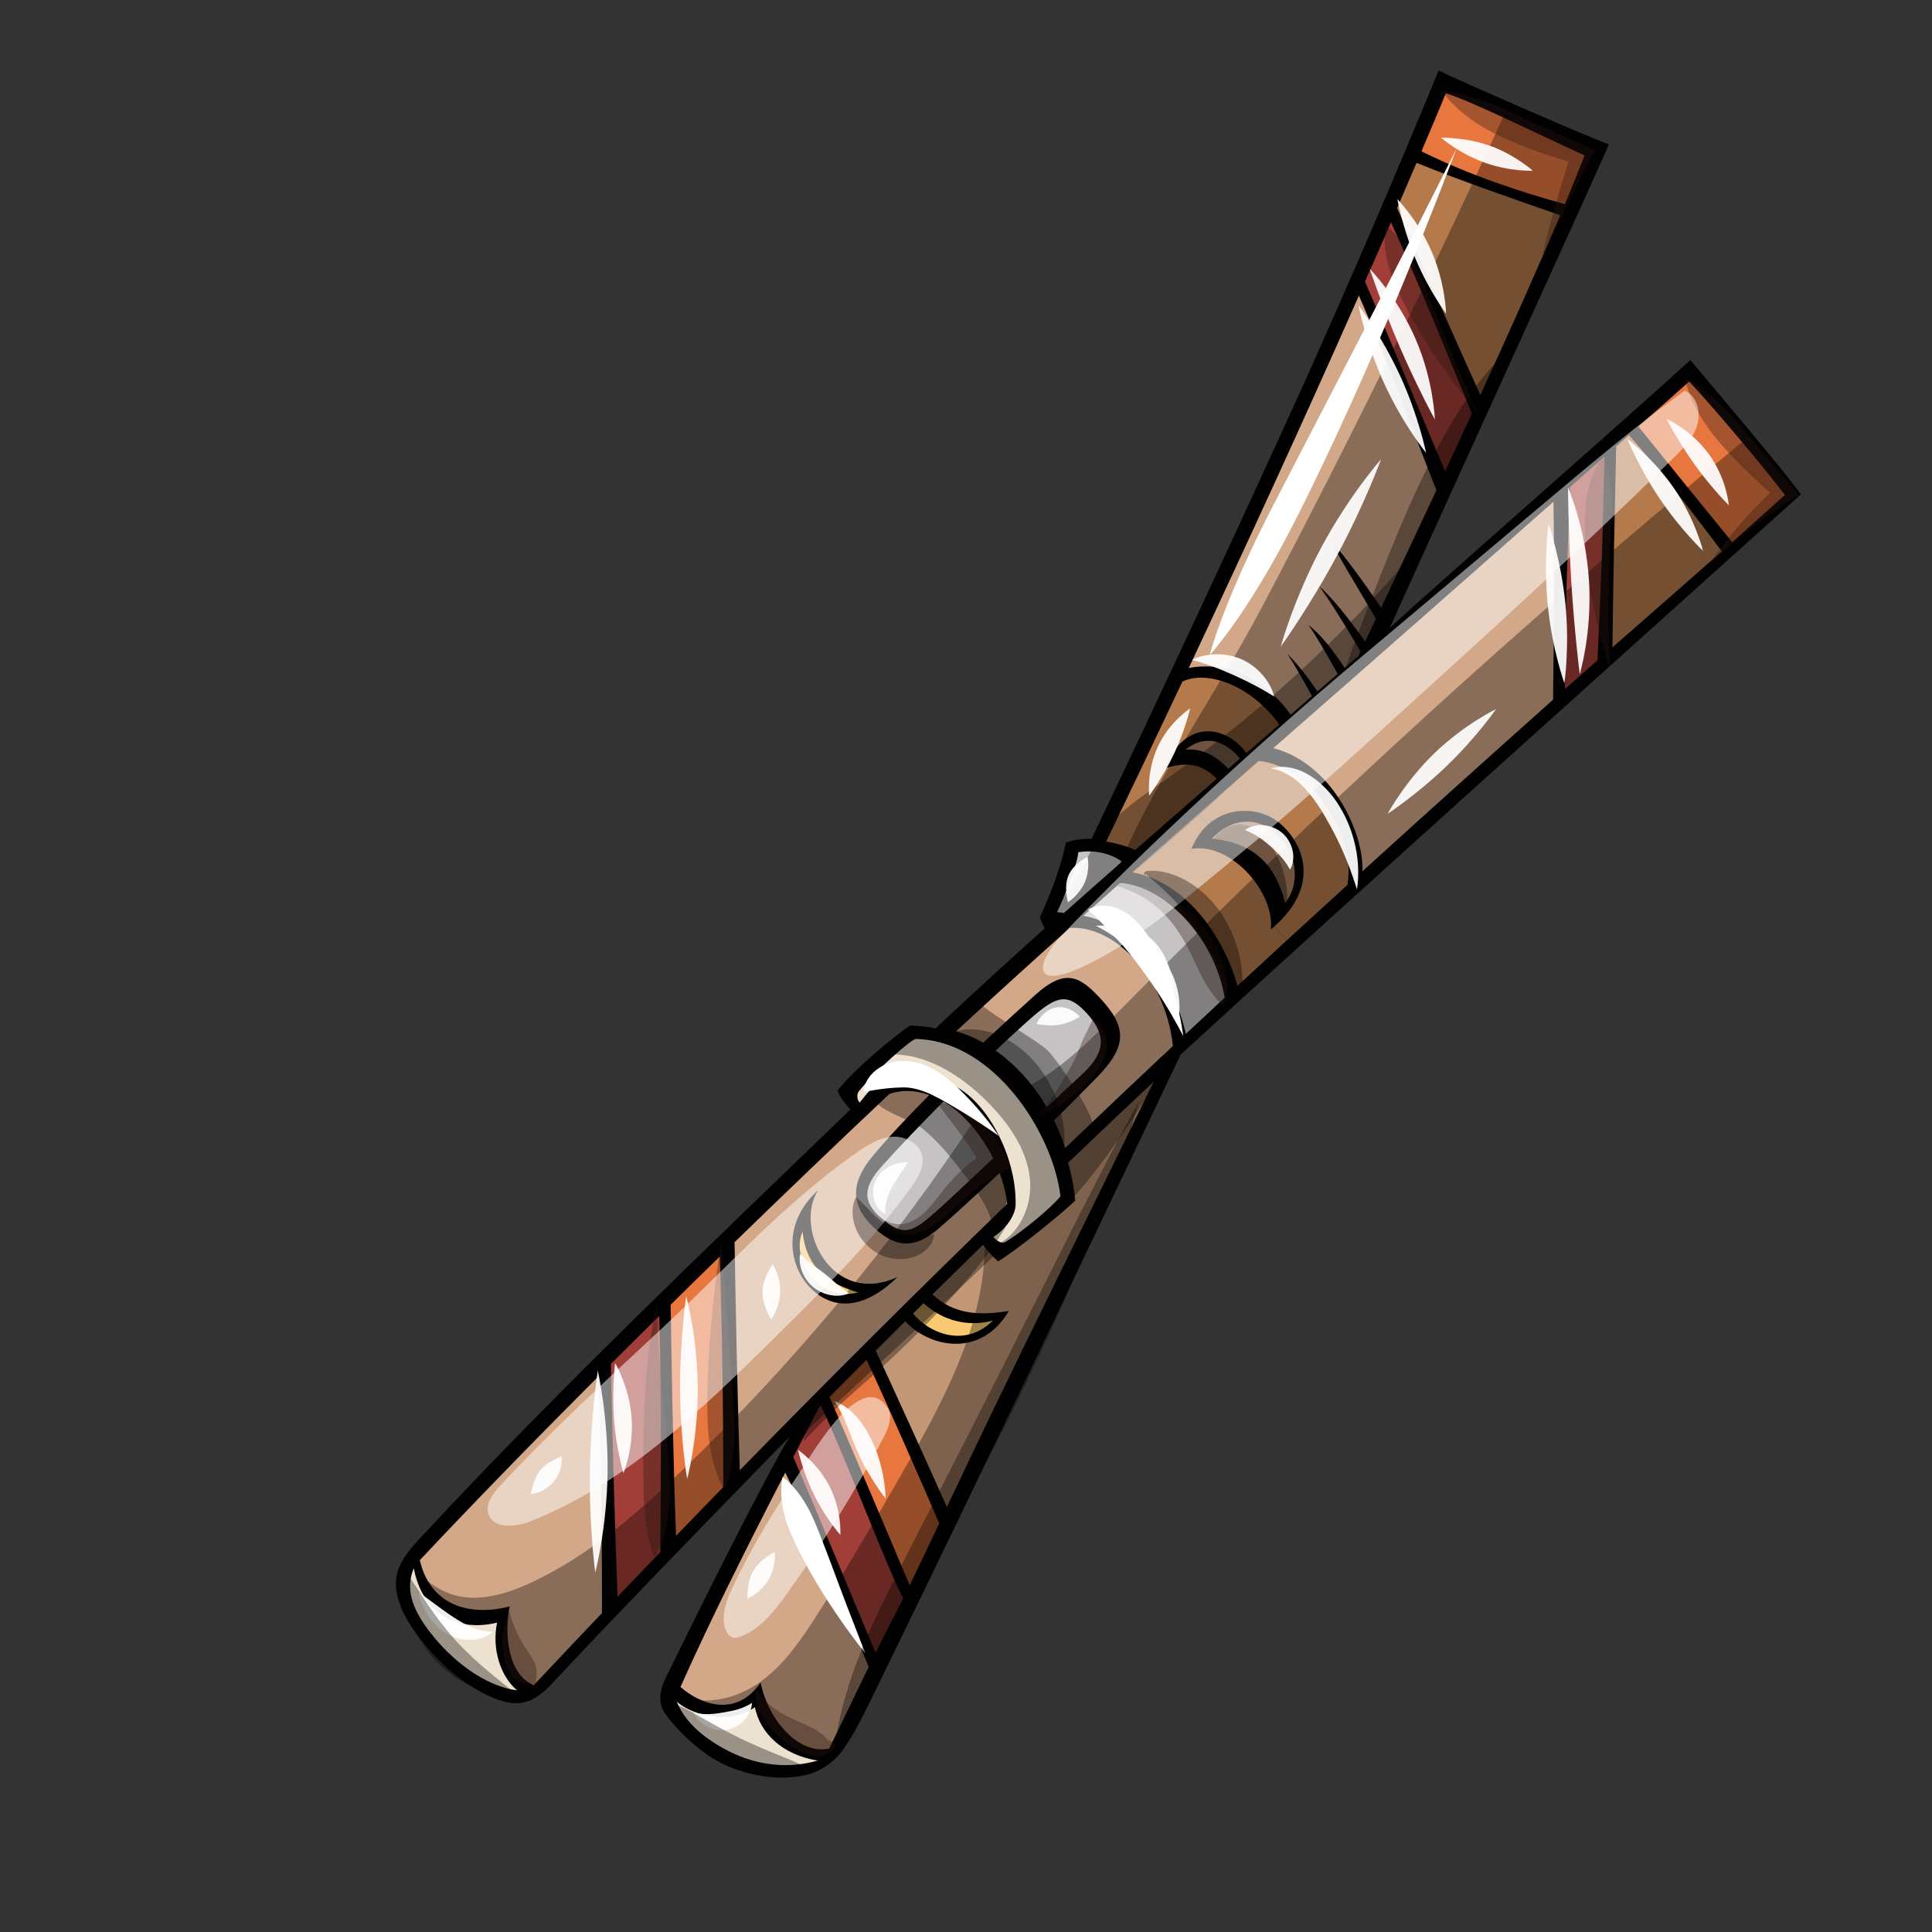<svg xmlns="http://www.w3.org/2000/svg" viewBox="0 0 566.93 566.93"><rect x="0" y="0" width="566.93" height="566.93" fill="#333333" stroke="none"/><defs><style>      .cls-1 {        fill: #c6c3c4;      }      .cls-1, .cls-2, .cls-3, .cls-4, .cls-5, .cls-6, .cls-7, .cls-8, .cls-9, .cls-10, .cls-11, .cls-12, .cls-13, .cls-14, .cls-15 {        stroke-width: 0px;      }      .cls-1, .cls-3, .cls-4, .cls-6, .cls-7, .cls-8, .cls-9, .cls-11, .cls-12, .cls-13 {        fill-rule: evenodd;      }      .cls-2, .cls-10, .cls-12 {        fill: #010101;      }      .cls-3 {        fill: #e7763f;      }      .cls-16 {        opacity: .93;      }      .cls-16, .cls-5 {        mix-blend-mode: overlay;      }      .cls-4 {        fill: #ede1cf;      }      .cls-5 {        opacity: .5;      }      .cls-5, .cls-15 {        fill: #fff;      }      .cls-6 {        fill: #d2a888;      }      .cls-7 {        fill: #c19776;      }      .cls-8 {        fill: #a23e38;      }      .cls-9 {        fill: #a77f62;      }      .cls-10, .cls-17 {        mix-blend-mode: multiply;        opacity: .35;      }      .cls-18 {        mix-blend-mode: soft-light;      }      .cls-11 {        fill: #f8c971;      }      .cls-13 {        fill: #b47a4c;      }      .cls-19 {        isolation: isolate;      }      .cls-14 {        fill: #29140d;      }    </style></defs><g class="cls-19"><g id="Layer_1" data-name="Layer 1"><g><g><path class="cls-12" d="M236.5,520.84c-7.43,1.78-16.38.42-23.79-2.95-6.51-2.95-13.72-9.65-17.6-15.15-2.3-3.27-1.31-7.26.3-10.52,7.87-16,27.46-55.82,36.28-70.62-6.12,6.21-51.87,53.19-68.06,70.69-5.04,5.45-9.2,9.7-18.04,6.28-5.33-2.06-11.4-5.94-16.72-11.29-5.35-5.38-10.29-12.29-11.67-17.01-3.27-9.27,1.75-14.27,7.64-20.6,39.89-42.84,82.55-83.42,124.67-124.07-1.48-1.71-3.39-4.06-3.7-5.63,5.03-6.45,16.8-16.04,21.21-19.03,2.56.05,5.08.32,7.52.82,10.3-9.69,21.05-19.5,32.05-29.37-.53-.93-1.03-1.99-1.46-3.2,1.66-3.75,5.61-12.2,7.66-21.97,2.27-.81,4.86-1.14,7.52-1.08,21.32-44.64,42.28-89.45,62.72-134.5,13.21-29.47,26.25-59.57,39.11-90.93,8.19,3.86,40.54,18.08,49.96,21.66-2.28,5.78-61.1,134.48-64.24,141.84,14.24-13.14,70.54-62.37,88.15-78.56,8,9.52,27.75,32.75,32.43,39.43-47.23,42.44-134.24,120.52-181.99,164.38-24.26,50.9-54.47,114.75-88.94,185.35-3.32,6.74-6.14,12.9-10.03,18.49-2.85,4.09-7.13,6.63-10.97,7.55h0Z"></path><path class="cls-3" d="M495.68,111.97c7.3,7.75,21.95,25.17,28.08,33.28-4.7,4.22-10.8,9.73-15.45,13.85-8.53-10.43-18.65-22.97-27.53-33.92,4.95-4.41,9.9-8.78,14.89-13.21h0Z"></path><path class="cls-3" d="M464.99,45.61c-1.69,4.32-3.62,9.09-5.79,14.31-13.79-3.87-27.64-8.4-42.09-15.51,2.49-5.81,4.88-11.5,7.16-17.03,7.17,2.12,28.16,12.53,40.72,18.23h0Z"></path><path class="cls-13" d="M415.69,47.79c13.51,5.49,28.9,10.73,42.14,15.37-6.22,14.74-14.18,32.61-23.43,52.76-6.5-14.27-16.37-36.79-24.43-54.85,1.94-4.49,3.85-8.93,5.71-13.28h0Z"></path><path class="cls-13" d="M477.99,127.68c9.43,10.67,18.45,22.43,27.28,34.11-10.81,9.54-21.54,18.88-32.11,28.17.17-16.59.67-40.4,1.09-58.97l3.75-3.31h0Z"></path><path class="cls-8" d="M460.69,142.94c3.38-2.98,6.75-5.96,10.09-8.92-.35,22.77-1.12,40.93-2.01,59.75-3.19,2.8-6.36,5.62-9.53,8.41-.11-16.03.72-39.8,1.45-59.25h0Z"></path><path class="cls-8" d="M408.18,65.23c9.47,20.95,16.24,38.09,23.74,56.12-2.53,5.5-5.15,11.14-7.85,16.94-6.25-14.53-15.61-37.49-23.52-55.64,2.61-5.91,5.15-11.7,7.62-17.41h0Z"></path><path class="cls-6" d="M399.79,255.67c.49-11.26-8.86-31.67-26.15-36.13,27.46-24.03,54.86-48.15,82.21-72.3.33,21.78.12,39.47-.12,58.08-18.72,16.71-37.38,33.47-55.94,50.35h0Z"></path><path class="cls-6" d="M405.27,178.35c-5.73-8.5-11.29-15.91-14.63-19.57,1.97,4.27,7.22,12.71,13.11,22.8l-3.17,6.67c-4.84-6.86-9.51-12.67-13.45-16.23,3.08,4.24,7.27,10.89,12.09,19.1l-.66,1.39-3.99,3.47c-3.25-5.01-6.87-9.66-10.63-12.59,2.37,3.37,5.25,8.33,8.59,14.35l-5.92,5.14c-3.13-4.53-6.13-8.33-8.83-10.99,1.91,2.89,4.46,7.35,7.23,12.39l-6.27,5.43c-5.84-8.41-17.12-16.18-29.91-13.69,17.03-36.24,33.75-72.64,49.93-109.26,9.35,21.2,15.43,38.83,22.75,57.07-5.39,11.52-10.8,23.02-16.24,34.52h0Z"></path><path class="cls-13" d="M375.4,212.63l-9.66,8.35c-5.97-8.2-18.01-10.26-23.98,4.45,3.68-.89,9.48-2.93,15.28,3.11-8,6.95-15.99,13.91-23.92,20.89-2.53-1.12-5.48-2-8.52-2.47,7.49-15.54,14.96-31.25,22.37-46.97,7.82-3.64,20.8,1.78,28.43,12.64h0Z"></path><path class="cls-13" d="M369.36,223.29c12.84,1.01,28.89,18.81,26.03,36.38-5.9,5.37-11.82,10.79-17.75,16.23l-3.7-4.04c13.69-12.09,8.68-24.64,1.14-30.66-4.92-3.94-14.16-5.05-20.66.83l-2.79-3.17c5.91-5.2,11.83-10.39,17.73-15.56h0Z"></path><path class="cls-9" d="M363.89,222.59l-3.47,3.01c-3.44-3.63-7.4-6.05-12.5-5.63,6-4.85,11.93-2.28,15.96,2.62h0Z"></path><path class="cls-9" d="M355.62,246.07c14.1-14.53,31.19,6.27,21.5,18.92-3.02-11.97-9.71-17.65-21.5-18.92h0Z"></path><path class="cls-13" d="M373.94,271.85l3.7,4.04c-4.82,4.44-9.66,8.89-14.51,13.4-3.63-13.26-14.38-30.37-30.89-33.33,6.45-5.72,12.93-11.43,19.39-17.11l2.79,3.17c-1.9,1.72-3.56,4.05-4.83,7.07,11.6-1.98,24.48,12.68,23.33,23.64.35-.29.7-.58,1.02-.88h0Z"></path><path class="cls-1" d="M328.62,259.17c12.02.38,27.62,14.9,30.74,33.61-3.79,3.51-7.6,7.05-11.4,10.62-2.88-13.28-13.05-31.5-30.06-34.68,3.57-3.18,7.15-6.36,10.72-9.55h0Z"></path><path class="cls-1" d="M316.42,250.08c4.42-.73,9.26.16,12.81,2.76-5.72,5.03-11.39,10.05-17.03,15.07-.68-.12-1.35-.21-2.01-.25,1.8-3.69,5.97-13.88,6.23-17.57h0Z"></path><path class="cls-6" d="M313.92,272.29c13.45-.85,28.13,14.85,30.27,34.63-10.41,9.77-20.94,19.73-31.62,29.95-.9-2.85-1.99-5.56-3.26-8.11,4.39-4.33,8.73-8.67,12.72-12.77,8.8-9.07,8.63-14.6.94-22.92-6.16-6.64-10.33-9.08-19.24-1.07-4.03,3.63-9.39,8.51-15.22,13.96-2.52-1.42-5.18-2.56-7.94-3.34,10.93-10.12,22.07-20.25,33.35-30.34h0Z"></path><path class="cls-1" d="M318.79,297.2c6.78,7.31,4.84,12.51-1.78,18.55-3.05,2.79-6.4,5.91-9.81,9.14-3.87-6.52-9.02-12.37-15.03-16.6,4.18-3.96,7.97-7.42,10.93-10,7.05-6.11,10.25-6.94,15.69-1.08h0Z"></path><path class="cls-7" d="M313.44,341.17c8.48-8.1,16.82-16.01,25.08-23.75-20.18,41.62-40.98,82.97-60.66,124.82-3.95-8.99-17.09-37.82-20.87-45.92,2.91-2.89,5.79-5.76,8.64-8.6,6.53,7.23,21.88,11.37,30.41-3.02-9.58,1.51-16.43.7-22.42-4.87,5.01-4.93,9.95-9.78,14.82-14.54,1.14,1.43,2.65,3.34,4.45,4.84,4.97-2.94,17.83-13.25,22.65-17.84-.37-3.8-1.08-7.52-2.11-11.13h0Z"></path><path class="cls-4" d="M268.74,304.88c23,.47,40.3,27.78,42.44,46.16-2.7,3.44-11.82,10.86-16.27,13.47-1.32.51-2.43-.55-3.43-1.5,4.42-2.93,6.5-6.89,6.55-9.5.26-14.69-8.91-31.01-18.55-35.12-5.09-2.18-13.61-4.11-20.8-1.02-3.38,1.77-5,4.59-6.44,6.18-.87-1.09-.8-2.32-.31-3.19,4.49-5.76,15.58-15.52,16.81-15.48h0Z"></path><path class="cls-1" d="M276.84,323.23c5.86,3.42,11.1,9.71,14.58,16.64-7.55,7.18-14.3,13.57-18.31,17-5.85,5.06-8.55,5.67-14.57.53-5.98-5.12-4.82-9.56.28-15.24,5.14-5.72,11.52-12.39,18.03-18.93h0Z"></path><path class="cls-6" d="M237.86,377.98c5.85,5.94,14.91,7.15,25.5-3.24-19.49,8.93-30.5-14.68-23.26-25.5-10.71,9.63-8.7,22.23-2.25,28.74h0ZM293.31,344.17c1.16,3.06,1.93,6.16,2.24,9.1-25.04,24.25-50.99,50.03-78.46,78.15-.62-18.97-1.22-47.56-1.54-66.9,14.97-14.56,30.23-29.17,45.39-43.48,3.65-1.34,7.69-1.14,11.74.28-6.08,6.11-11.87,12.26-16.46,17.75-6.29,7.53-7.13,14.17.08,21.03,6.92,6.58,12.53,6.08,19.19.35,4.21-3.64,10.63-9.47,17.83-16.28h0Z"></path><path class="cls-11" d="M291.35,387.5c-7.7,7.74-18.04,4.37-23.43-2.04l3.08-3.03c5.8,5.27,13.29,7.01,20.36,5.07h0Z"></path><path class="cls-11" d="M235.51,361.41c1.12,10.98,7.93,15.35,16.31,17.86-12.26,2.85-19.76-10.14-16.31-17.86h0Z"></path><path class="cls-3" d="M254.29,399.03c3.97,8.32,17.52,39.03,21.32,47.99-3.02,6.4-5.53,11.66-8.67,18.17-4.82-11.51-19.06-44.98-23.53-55.26,3.66-3.68,7.29-7.32,10.88-10.9h0Z"></path><path class="cls-8" d="M240.3,413.06l.59-.61c8.44,18.1,18.98,46.69,24.15,56.56-2.6,5.33-5.79,11.21-8.1,15.95-6.73-15.84-16.37-39.43-24.15-57.41,2.44-4.73,4.93-9.55,7.51-14.49h0Z"></path><path class="cls-3" d="M196.8,382.86c4.76-4.7,9.57-9.43,14.43-14.16.77,25.7,1.03,46.6,1.02,67.65-4.58,4.71-9.21,9.48-13.87,14.31-.83-21.36-1.25-47.07-1.58-67.8h0Z"></path><path class="cls-6" d="M230.43,432.11c8.88,17.99,16.83,38.56,24.48,57.04-4.21,8.69-7.99,16.5-11.58,23.93-8.7,1.99-17.75-7.94-20.15-19.34-7.24,10.55-17.92,6.25-23.5,1.28,8.79-19.66,18.95-39.99,30.75-62.9h0Z"></path><path class="cls-8" d="M179.28,400.21c4.66-4.64,9.4-9.35,14.18-14.08.67,25.2.49,47.92.32,69.31-4.14,4.3-8.33,8.67-12.55,13.07-.67-15.57-1.52-45.71-1.96-68.3h0Z"></path><path class="cls-4" d="M198.6,499.32c3.29,3.09,13.98,7.47,22.92,1.66,1.54,7.6,8.01,13.96,18.43,15.65-9.61,2.74-19.34,1.13-27.91-3.72-7.8-4.41-11.56-8.95-13.44-13.59h0Z"></path><path class="cls-6" d="M175.6,403.91c.73,25.74,1.09,47.48,1.04,69.43-6.56,6.9-13.22,13.95-19.99,21.13-7.64-2.98-8.73-15.1-7.09-23.07-12.23,3.1-23.36-.58-26.37-13.58,15.59-16.6,33.39-34.9,52.4-53.92h0Z"></path><path class="cls-4" d="M145.86,476.15c-1.57,7.59.93,15.71,5.87,19.86-9.9-1.27-19.65-9.33-25.62-17.15-5.44-7.1-7.12-12.81-4.69-18.68,2.51,13.25,12.6,18.85,24.45,15.97h0Z"></path></g><path class="cls-10" d="M222.48,493.97c7.19-4.93,12.26-12.31,16.99-19.64,8.77-13.59,16.93-27.57,24.99-41.59,12.2-21.22,24.55-43.8,24.57-68.28,2.52,1.95,6.15.51,8.96-.99,3.88-2.06,7.86-4.18,10.79-7.46,2.93-3.28,4.65-8,3.22-12.16-.42-1.23-1.11-2.43-1.02-3.73.11-1.57,1.32-2.8,2.45-3.88,9.22-8.81,18.44-17.62,27.66-26.44-18.68,54.73-46.41,105.85-74.01,156.67-8.9,16.39-14.84,32.09-23.75,48.48-8.72-1.29-18.89-8.69-19.16-17.5.21,6.76-21.71,1.93-24.26.29,7.51,2.81,16.12.63,22.56-3.78Z"></path><path class="cls-10" d="M441.74,32.9c8.76,2.75,17.24,6.38,25.26,10.84-17.36,40.85-34.72,81.7-52.07,122.56-4.19,9.86-8.49,19.9-15.57,27.94-4.92,5.58-10.99,9.99-16.92,14.48-19.69,14.92-38.12,31.32-55.56,48.8,10.96-27.29,29.68-53.26,43.45-79.39,16.09-30.52,31.63-61.33,46.61-92.41,8.45-17.52,16.71-35.12,24.8-52.81Z"></path><path class="cls-10" d="M270.4,330.96c5.45,4.33,9.72,9.94,13.89,15.52,3.54,4.75,7.2,9.98,7.14,15.91,5.22-3.87,4.45-11.83,2.64-18.08-1.79-6.16-4.11-12.26-7.97-17.38-3.86-5.12-9.43-9.19-15.77-10.15-3.34-.51-14.49.25-13.59,5.84.49,3.05,10.9,6.14,13.67,8.34Z"></path><path class="cls-10" d="M377.24,266.96c-.35,1.18-1.02,2.53-2.24,2.66,3.5-.38-9.21-16.94-11.19-18.08-4.27-2.45-12.11-1.66-6.65-6.62,12.45-11.32,22.99,12.18,20.08,22.04Z"></path><path class="cls-10" d="M511.91,129.15c-63.79,52.4-124.86,108.12-182.87,166.87-8.63,8.74-17.4,17.7-28.33,23.3-4.75-6.46-14.45-11.91-21.76-15.21-2.59-1.17-5.35-2.11-8.19-2.11-4.89,0-9.65,3.07-11.66,7.53,11.83-1.2,23.03,5.88,31.28,14.45,5.76,5.97,10.78,13.19,11.79,21.43,1.01,8.24-3.06,17.51-10.86,20.34,5.78.46,11.1-2.97,15.64-6.59,15.42-12.28,35.31-46.66,35.31-46.66,0,0,162.86-147.57,179.08-162.68,1.1-1.02,2.26-2.2,2.34-3.7.08-1.52-.98-2.83-1.97-3.98-3.55-4.09-6.26-8.89-9.81-12.98Z"></path><path class="cls-10" d="M136.62,468.7c6.78.7,13.52-1.61,19.69-4.51,16.72-7.88,30.89-20.25,44.21-33.07,32.56-31.31,61.61-66.28,86.41-104.04,2.87,6.27,8.19,13.91,9.64,20.56.6,2.74-5.9,16.48-6.48,15.85,1.07,1.16,2.14,2.31,3.21,3.47-19.62,18.76-39.48,37.27-59.56,55.54,1.67-3.89,3.77-7.6,6.25-11.04-30.37,25.25-56.96,56.77-84.71,84.93-6.55-5.34-9.52-14.69-7.25-22.83-1.69,6.07-22.26-3.49-22.49-9.58,3.24,2.53,6.93,4.31,11.06,4.73Z"></path><path class="cls-10" d="M320.39,333.77c-2.96,2.45-5.85,4.99-8.67,7.61-3.91-8.25-7.88-16.6-13.72-23.61-5.85-7.01-13.87-12.66-22.94-13.73,4.39-2.94,8.59-7.02,11.34-11.23-.68,2.13,18.16,12.38,21.26,15.65,2.29,2.43,16.7,22.03,12.73,25.31Z"></path><path class="cls-10" d="M317.65,254.32c1.89-3.56,3.78-7.13,6.25-10.31,4.68-6.02,11.17-10.32,17.42-14.7,27.26-19.1,52.04-41.72,73.54-67.13-5.72,9.15-7.35,20.51-13.67,29.25-2.33,3.22-5.23,5.98-8.11,8.72-9.38,8.93-18.76,17.85-28.14,26.78-5.8,5.52-11.61,11.04-17.66,16.29-10.98,9.52-25.27,23.11-39.1,27.98,1.47-5.48,6.73-11.73,9.46-16.88Z"></path><g class="cls-17"><path class="cls-14" d="M406.69,66.22s1.38.94,3.26,3.19c1.9,2.24,4.31,5.76,6.54,10.94,3.26,7.64,7.16,17.86,10.65,26.09,3.45,8.23,6.31,14.52,6.31,14.52,0,0-4.5-5.23-9.71-12.64-5.24-7.37-11.03-17.02-14.39-24.89-2.3-5.33-2.94-9.68-3.04-12.64-.08-2.97.37-4.57.37-4.57Z"></path></g><g class="cls-17"><path class="cls-14" d="M470.44,134.02s.79,1.51,1.44,4.42c.68,2.92,1.24,7.21,1.01,12.94-.38,8.44-1.01,19.56-.91,28.68.03,4.55.15,8.6.28,11.5.15,2.88.24,4.67.24,4.67,0,0-.57-1.67-1.44-4.46-.85-2.8-1.95-6.74-2.95-11.28-2.05-9.06-3.4-20.6-3-29.41.23-5.98,1.63-10.29,2.89-13.05,1.29-2.76,2.43-4.01,2.43-4.01Z"></path></g><g class="cls-17"><path class="cls-14" d="M320.57,299.33s.29.08.78.35c.48.28,1.15.76,1.78,1.61,1.29,1.62,2.37,5.01.98,8.86-1,2.84-2.96,5.5-5.11,7.66-2.17,2.17-4.41,3.99-6.61,5.62-2.2,1.61-4.33,2.79-5.91,3.44-1.58.66-2.57.88-2.57.88,0,0,.78-.66,1.87-1.87,1.1-1.21,2.44-3,3.8-5.13,1.33-2.12,2.89-4.65,4.24-6.96,1.35-2.31,2.36-4.5,2.98-6.27.85-2.39,1.77-4.07,2.51-5.58.33-.69.66-1.36.9-1.87.21-.47.37-.75.37-.75Z"></path></g><g class="cls-17"><path class="cls-14" d="M274.98,323.54s.47-.02,1.38.08c.91.11,2.26.35,3.97.98,3.36,1.24,8.48,4.14,12.58,10.6.78,1.23,1.5,2.58,2.22,4.1l1.55,3.27-3.05,1.7c-4.1,2.29-8.38,5.29-12.19,8.93-1.94,1.84-3.97,3.94-6.36,5.67-2.39,1.76-5.16,3.04-7.96,3.37-2.82.39-5.56-.45-7.39-1.73-1.86-1.28-3.06-2.76-3.97-4-.9-1.25-1.52-2.29-1.94-3.01-.41-.72-.64-1.11-.64-1.11,0,0,.31.33.87.94.57.6,1.4,1.48,2.5,2.47,1.1.98,2.51,2.08,4.22,2.79,1.71.72,3.68.88,5.64.22,1.97-.63,3.86-1.93,5.51-3.64,1.69-1.72,3.22-3.86,5.01-6.1,3.62-4.57,8.17-8.58,12.78-11.42l-1.5,4.97c-.64-1.22-1.25-2.3-1.89-3.31-3.3-5.22-6.25-8.9-8.26-11.57-.89-1.19-1.71-2.28-2.32-3.09-.53-.71-.77-1.13-.77-1.13Z"></path></g><g class="cls-17"><path class="cls-14" d="M245.02,511.19s.08.27,0,.84c-.09.53-.44,1.4-1.41,2.12-1.93,1.53-5.62,1.6-8.5,0-1.98-1.02-4.25-2.49-6.36-4.37-2.11-1.86-4.02-4.18-5.21-6.49-1.22-2.3-1.74-4.54-1.86-6.1-.13-1.57.04-2.48.04-2.48,0,0,.33.87,1.12,2.1.78,1.23,2.06,2.73,3.75,4.06,3.32,2.73,8.26,4.41,12.09,6.37,2.33,1.23,3.17,2.3,4.08,3.12.46.4,1.01.65,1.48.74.45.08.77.1.77.1Z"></path></g><g class="cls-17"><path class="cls-14" d="M157.12,494.06s-1.03.35-2.54.17c-1.47-.19-3.47-1.02-4.8-3.2-2.01-3.18-2.76-8.21-2.17-11.97.26-1.89.73-3.48,1.14-4.57.43-1.09.74-1.7.74-1.7,0,0,.19.69.47,1.76.31,1.07.82,2.51,1.5,4.02,1.33,3.07,3.52,6.14,4.97,8.43.95,1.57,1.08,3.2,1.02,4.61-.04,1.37-.33,2.45-.33,2.45Z"></path></g><g class="cls-17"><path class="cls-14" d="M212.61,437.29s-1.08-1.54-2.26-4.81c-1.16-3.26-2.43-8.26-2.68-15.11-.4-10.09.39-23.35,1.52-34.01,1.11-10.67,2.45-18.75,2.45-18.75,0,0,.64,8.4,1.44,18.8.81,10.63,1.96,23.7,2.36,33.66.26,6.77-.43,11.81-1.2,15.17-.76,3.36-1.63,5.04-1.63,5.04Z"></path></g><g class="cls-17"><path class="cls-14" d="M192.02,457.06s-.83-1.76-1.56-5.17c-.79-3.43-1.56-8.5-1.66-15.42-.1-10.18,0-23.8,1.05-34.86.51-5.52,1.23-10.36,1.88-13.79.67-3.43,1.15-5.48,1.15-5.48,0,0,.02,2.13.06,5.57.08,3.47.34,8.28.8,13.71.9,10.85,2.72,24.26,2.84,34.73.11,7.1-1.07,12.37-2.23,15.75-1.21,3.39-2.32,4.94-2.32,4.94Z"></path></g><g class="cls-17"><path class="cls-14" d="M359.08,295.18s-1.22-.91-2.8-2.91c-1.6-2-3.5-5.06-5.35-9.24-1.39-3.08-3.04-6.56-5.24-9.78-2.17-3.24-4.89-6.19-7.8-8.34-2.88-2.16-6.01-3.44-8.28-4.33-2.27-.84-3.69-1.37-3.69-1.37,0,0,1.48.02,3.95.19,2.45.19,6.01.52,9.88,2.11,3.85,1.54,7.8,4.23,10.99,7.58,3.23,3.32,5.68,7.24,7.26,10.76,2.14,4.83,2.25,8.77,2,11.36-.27,2.61-.94,3.97-.94,3.97Z"></path></g><g class="cls-17"><path class="cls-14" d="M494.49,110.88s1.76.78,4.59,2.89c2.84,2.11,6.73,5.54,11.23,10.79,4.53,5.3,9.95,11.81,15.35,17.92l2.29,2.59-2.53,1.67c-13.04,8.6-23.76,18.62-23.76,18.62,0,0,2.03-3.04,5.58-7.47,3.54-4.43,8.68-10.2,14.69-15.62l-.23,4.26c-6.36-5.36-12.62-11.45-17.29-16.91-4.64-5.42-7.11-10.17-8.42-13.5-1.31-3.33-1.5-5.25-1.5-5.25Z"></path></g><g class="cls-17"><path class="cls-14" d="M423.29,26.79s1.96.04,5.48.87c3.53.83,8.58,2.44,15.01,5.43,6.24,2.91,13.75,6.47,21.17,9.63l3.03,1.29-1.31,2.57c-7.52,14.77-14.17,28.87-14.17,28.87,0,0,3.35-15.25,8.83-31.12l1.72,3.86c-7.98-2.16-16.09-5.04-22.55-8.05-6.66-3.1-10.98-6.52-13.61-9.08-2.63-2.56-3.61-4.27-3.61-4.27Z"></path></g><path class="cls-5" d="M146.79,435.93c-2.16,2.32-4.44,5.35-3.43,8.35,1.49,4.44,7.94,3.87,12.29,2.14,28.14-11.17,50.49-32.98,72.04-54.25,13.98-13.8,28.02-27.68,39.56-43.57,2.09-2.88,4.2-6.35,3.25-9.78-1-3.63-5.24-5.58-8.98-5.22-3.75.36-7.08,2.46-10.16,4.62-21.09,14.73-38.5,34.24-57.25,51.7-15.98,14.88-32.44,30.02-47.31,46.01Z"></path><path class="cls-5" d="M408.9,211.04c27.74-25.18,55.48-50.36,82.17-76.65,2.83-2.78,5.74-5.74,6.93-9.52,1.19-3.79.02-8.63-3.59-10.28-13.96,10.05-27.14,21.14-40.3,32.22-18.91,15.91-37.82,31.83-56.73,47.74-27.15,22.85-61.72,54.43-86.09,80.24-6.67,7.07-9.56,16.55,7.34,8.48,15.68-7.49,30.38-20.59,43.76-31.5,15.98-13.02,31.24-26.88,46.5-40.73Z"></path><path class="cls-5" d="M214.99,465.75c-1.79,3.81-3.47,8.12-2.18,12.13.39,1.21,1.2,2.45,2.45,2.68.7.13,1.41-.09,2.07-.34,5.85-2.25,9.94-7.49,13.6-12.59,10.47-14.59,19.94-29.89,28.33-45.76,1.46-2.76,2.87-6.23,1.15-8.84-7.72-11.74-22.15,13.76-25.16,18.18-7.5,11.05-14.57,22.43-20.25,34.54Z"></path><g class="cls-18"><path class="cls-15" d="M319.31,266.97s.28-.21.89-.5c.61-.3,1.58-.63,2.92-.71,2.66-.26,7,.99,10.54,4.76,2.61,2.71,4.8,6.36,6.54,9.98,1.78,3.66,3.25,7.51,4.3,11.01,1.07,3.5,1.74,6.64,2.15,8.89.4,2.25.57,3.62.57,3.62,0,0-.66-1.24-1.71-3.22-1.09-1.98-2.65-4.71-4.54-7.68-1.88-2.97-4.11-6.18-6.38-9.24-2.29-3.11-4.51-5.88-6.56-8.01-2.74-2.86-4.51-4.91-6.08-6.41-.76-.76-1.43-1.38-1.9-1.79-.47-.42-.73-.7-.73-.7Z"></path></g><g class="cls-18"><path class="cls-15" d="M229.68,433.44s1.36.86,3.18,2.94c1.84,2.08,4.16,5.36,6.22,10.24,3.02,7.19,6.47,16.87,9.47,24.7,2.94,7.58,5.37,13.85,5.37,13.85,0,0-4.07-5.03-8.82-12.06-4.77-7.01-10.09-16.09-13.19-23.46-2.12-5-2.66-9.09-2.69-11.88-.02-2.8.45-4.33.45-4.33Z"></path></g><g class="cls-18"><path class="cls-15" d="M355,192.18s.88-3.7,3.58-10.8c2.67-7.12,7.15-17.65,14.18-31.43,10.39-20.06,24.12-46.56,35.36-68.26,11.04-21.54,19.3-38.14,19.3-38.14,0,0-6.47,17.36-15.77,39.77-9.26,22.42-21.53,49.8-31.96,70.16-7.06,13.84-13.28,23.5-17.67,29.72-4.42,6.21-7.01,8.98-7.01,8.98Z"></path></g><g class="cls-18"><path class="cls-15" d="M253.43,320.39s0-.35.11-1c.13-.65.42-1.6,1.11-2.71.69-1.1,1.8-2.37,3.51-3.43,1.69-1.06,4.01-1.9,6.8-1.93,4.21-.08,8.61,1.84,11.91,4.33,3.36,2.51,6.04,5.32,8.47,7.93,4.79,5.24,7.72,9.74,7.72,9.74,0,0-4.36-3.16-10.21-6.75-2.91-1.76-6.26-3.81-9.39-5.31-3.16-1.52-6.11-2.22-8.45-2.17-3.26.05-5.95.4-8.07.72-.95.16-1.86.31-2.54.42-.61.11-.98.15-.98.15Z"></path></g><g class="cls-16"><path class="cls-15" d="M174.68,461.45s-1.78-12.84-1.58-29.23c.21-16.39,2.32-30.02,2.32-30.02,0,0,3.07,13.56,2.87,29.88-.21,16.31-3.61,29.38-3.61,29.38Z"></path></g><g class="cls-16"><path class="cls-15" d="M182.94,432.26s-2.09-6.95-2.76-15.8c-.65-8.85.32-16.49.32-16.49,0,0,1.03,1.73,2.16,4.59,1.13,2.87,2.34,6.89,2.68,11.4.34,4.51-.26,8.61-.95,11.55-.69,2.95-1.45,4.75-1.45,4.75Z"></path></g><g class="cls-16"><path class="cls-15" d="M201.64,434.02s-2-11.63-2.07-26.46c-.07-14.83,1.81-27.23,1.81-27.23,0,0,3.3,12.19,3.37,27.02.07,14.82-3.11,26.67-3.11,26.67Z"></path></g><g class="cls-16"><path class="cls-15" d="M246.59,450.42s-4.21-4.72-7.61-11.57c-3.39-6.85-4.81-13.4-4.81-13.4,0,0,5.94,4.01,9.41,11,3.48,6.99,3.01,13.96,3.01,13.96Z"></path></g><g class="cls-16"><path class="cls-15" d="M259.86,439.69s-4.66-5.67-8.33-13.9c-1.83-4.16-3.02-7.9-4.28-10.47-.61-1.3-1.19-2.32-1.62-3.02-.45-.7-.7-1.09-.7-1.09,0,0,.47.13,1.27.51.8.37,1.93,1.03,3.15,2.07,2.49,2.04,5.09,5.71,6.88,9.79,3.67,8.23,3.64,16.12,3.64,16.12Z"></path></g><g class="cls-16"><path class="cls-15" d="M249.16,379.52s-.26.11-.77.28c-.51.18-1.27.34-2.25.41-1.93.13-4.81-.4-7.25-2.32-2.45-1.91-3.72-4.63-4.06-6.61-.19-.99-.21-1.81-.16-2.37.04-.56.09-.86.09-.86,0,0,.25.24.69.64.4.4,1.02.93,1.72,1.49,1.41,1.16,3.19,2.28,4.87,3.61,1.68,1.32,3.16,2.78,4.58,3.88.69.55,1.33,1.03,1.8,1.33.47.33.75.53.75.53Z"></path></g><g class="cls-16"><path class="cls-15" d="M266.44,341.11s-.62.95-1.57,2.32c-.95,1.38-2.13,3.14-3.11,4.98-.97,1.78-1.64,3.61-1.87,5.12-.11.74-.14,1.41-.11,1.88.03.48.05.75.05.75,0,0-.3-.1-.78-.4-.49-.3-1.13-.85-1.71-1.75-1.18-1.73-1.77-5.05-.19-7.98,1.55-2.87,4.22-4.15,6.07-4.6,1.91-.47,3.21-.31,3.21-.31Z"></path></g><g class="cls-16"><path class="cls-15" d="M316.88,298.35s-.72.46-1.82.98c-1.11.52-2.57,1.11-4.23,1.39-1.66.27-3.28.19-4.54.07-1.25-.12-2.13-.31-2.13-.31,0,0,.4-1.02,1.35-2.16.94-1.14,2.48-2.38,4.43-2.7,1.95-.32,3.79.36,5.02,1.13,1.24.77,1.93,1.61,1.93,1.61Z"></path></g><g class="cls-16"><path class="cls-15" d="M345.69,299.54s-.19-.5-.54-1.42c-.31-.91-.87-2.2-1.59-3.73-1.46-3.07-3.84-7.02-7.14-10.9-1.66-1.93-3.39-3.67-5.06-5.19-1.72-1.45-3.32-2.77-4.81-3.71-.72-.52-1.41-.91-2.02-1.29-.6-.39-1.14-.69-1.6-.91-.9-.49-1.4-.77-1.4-.77,0,0,.58-.03,1.64-.01.54,0,1.19.03,1.93.15.75.1,1.62.21,2.53.47,1.88.42,4.02,1.27,6.26,2.51,2.2,1.29,4.45,3.05,6.38,5.28,1.92,2.24,3.29,4.72,4.23,7.07.91,2.36,1.37,4.59,1.52,6.47.15,1.88.09,3.38-.07,4.41-.14,1.03-.25,1.58-.25,1.58Z"></path></g><g class="cls-16"><path class="cls-15" d="M378.56,255.18s-.15-.24-.41-.67c-.23-.43-.63-1.01-1.11-1.67-.97-1.33-2.4-2.88-4.11-4.4-1.71-1.53-3.45-2.82-4.96-3.63-.74-.41-1.41-.73-1.88-.91-.49-.2-.76-.32-.76-.32,0,0,.26-.2.78-.49.52-.31,1.32-.63,2.38-.83,1.06-.21,2.36-.19,3.77.12,1.38.35,2.84,1.04,4.08,2.12,2.5,2.21,3.32,5.37,3.15,7.44-.07,1.06-.29,1.87-.53,2.42-.23.54-.39.81-.39.81Z"></path></g><g class="cls-16"><path class="cls-15" d="M398.19,261s-.2-.62-.56-1.74c-.37-1.11-.9-2.72-1.63-4.66-1.46-3.89-3.74-9.09-6.91-14.52-3.08-5.47-6.65-9.87-10.04-12.09-1.66-1.14-3.21-1.77-4.33-2.09-.56-.19-1.01-.25-1.32-.32-.31-.07-.47-.1-.47-.1,0,0,.16-.04.47-.12.31-.07.78-.21,1.4-.26,1.23-.16,3.12-.15,5.36.55,4.54,1.27,9.94,5.67,13.32,11.68,3.5,5.97,4.77,12.18,5.01,16.57.13,2.21.04,3.99-.07,5.21-.12,1.22-.24,1.89-.24,1.89Z"></path></g><g class="cls-16"><path class="cls-15" d="M459.06,200.5s-.88-2.44-1.94-6.52c-1.06-4.08-2.28-9.8-2.93-16.3-.65-6.5-.61-12.52-.38-16.89.22-4.37.6-7.11.6-7.11,0,0,.92,2.64,1.99,6.87,1.06,4.23,2.3,10.03,2.94,16.45.64,6.42.57,12.27.34,16.54-.22,4.27-.62,6.96-.62,6.96Z"></path></g><g class="cls-16"><path class="cls-15" d="M463.56,197.79s-.4-2.99-.89-7.86c-.49-4.87-1.11-11.59-1.58-19.12-.46-7.53-.69-14.47-.83-19.55-.14-5.08-.14-8.29-.14-8.29,0,0,1.28,2.96,2.71,7.88,1.43,4.91,2.96,11.79,3.44,19.45.48,7.66-.19,14.58-.99,19.53-.8,4.96-1.7,7.96-1.7,7.96Z"></path></g><g class="cls-16"><path class="cls-15" d="M499.74,161.64s-6.42-6.02-12.56-15.08c-6.13-9.06-9.65-17.72-9.65-17.72,0,0,7.73,5.64,13.87,14.7,6.13,9.06,8.34,18.1,8.34,18.1Z"></path></g><g class="cls-16"><path class="cls-15" d="M507.31,148.27s-1.26-1.24-3.12-3.33c-1.86-2.1-4.33-5.03-6.82-8.49-2.49-3.46-4.54-6.83-6.02-9.34-1.47-2.51-2.32-4.18-2.32-4.18,0,0,1.79.78,4.27,2.48,2.47,1.69,5.62,4.34,8.21,7.93,2.58,3.59,4.07,7.37,4.86,10.2.8,2.84.94,4.74.94,4.74Z"></path></g><g class="cls-16"><path class="cls-15" d="M449.79,50.09s-1.63.08-4.22-.17c-2.59-.25-6.15-.85-9.93-2.2-3.77-1.35-7-3.19-9.25-4.68-2.25-1.5-3.55-2.64-3.55-2.64,0,0,1.82-.05,4.52.23,2.71.28,6.28.86,9.93,2.17,3.65,1.31,6.73,3.12,8.95,4.61,2.21,1.49,3.54,2.67,3.54,2.67Z"></path></g><g class="cls-16"><path class="cls-15" d="M421.04,123.06s-1.3-2.32-3.22-6.15c-1.93-3.84-4.5-9.16-7.12-15.23-2.62-6.07-4.79-11.76-6.34-15.94-1.55-4.18-2.43-6.86-2.43-6.86,0,0,2.01,2.03,4.71,5.63,2.7,3.59,6.08,8.78,8.75,14.96,2.67,6.18,4.1,12.12,4.83,16.47.74,4.36.82,7.13.82,7.13Z"></path></g><g class="cls-16"><path class="cls-15" d="M418.48,132.9s-1.66-2.04-4.03-5.59c-2.37-3.55-5.43-8.62-8.19-14.63-2.76-6.01-4.68-11.8-5.88-16.06-1.2-4.27-1.72-7.01-1.72-7.01,0,0,1.72,2.25,4.09,5.96,2.38,3.72,5.43,8.87,8.15,14.8,2.72,5.92,4.59,11.53,5.82,15.69,1.22,4.15,1.76,6.84,1.76,6.84Z"></path></g><g class="cls-16"><path class="cls-15" d="M424.34,92.06s-4.9-6.57-8.84-15.82c-3.93-9.25-5.46-17.81-5.46-17.81,0,0,6.21,6.32,10.18,15.66,3.97,9.35,4.11,17.96,4.11,17.96Z"></path></g><g class="cls-16"><path class="cls-15" d="M373.91,204.38s-1.31-.77-3.39-2c-2.08-1.19-4.92-2.64-8.13-4.1-3.21-1.46-6.26-2.67-8.62-3.44-1.17-.39-2.16-.7-2.85-.89-.7-.21-1.09-.33-1.09-.33,0,0,.38-.19,1.1-.48.71-.3,1.77-.63,3.12-.88,2.67-.51,6.6-.45,10.39,1.25,3.79,1.71,6.39,4.59,7.75,6.88.69,1.15,1.13,2.15,1.37,2.86.25.71.35,1.12.35,1.12Z"></path></g><g class="cls-16"><path class="cls-15" d="M349.23,207.9s-.35,1.57-1.11,4c-.76,2.43-1.92,5.72-3.57,9.21-1.65,3.5-3.48,6.57-4.9,8.8-1.42,2.23-2.44,3.59-2.44,3.59,0,0-.2-1.79.02-4.52.22-2.72.89-6.39,2.59-10,1.7-3.61,4.07-6.42,6-8.28,1.93-1.87,3.41-2.81,3.41-2.81Z"></path></g><g class="cls-16"><path class="cls-15" d="M319.14,251.42s.21.9.21,2.29c0,1.39-.2,3.27-1.01,5.15-.81,1.88-2.05,3.38-3.09,4.37-1.04,1-1.86,1.51-1.86,1.51,0,0-.33-1.11-.48-2.64-.14-1.53-.12-3.47.64-5.24.76-1.78,2.15-3.1,3.35-4.02,1.2-.92,2.23-1.42,2.23-1.42Z"></path></g><g class="cls-16"><path class="cls-15" d="M344.34,293.77s-1.06-1.42-2.55-3.77c-1.51-2.34-3.43-5.55-5.73-8.75-2.27-3.19-4.79-5.74-6.96-7.3-1.08-.78-2.05-1.34-2.75-1.68-.71-.34-1.12-.53-1.12-.53,0,0,.44-.14,1.29-.26.84-.12,2.1-.16,3.64.11,3.07.5,7.24,2.65,10.03,6.52,2.77,3.84,3.63,7.95,3.97,10.84.33,2.92.18,4.81.18,4.81Z"></path></g><g class="cls-16"><path class="cls-15" d="M226.71,371s.58.82,1.15,2.25c.58,1.42,1.14,3.47,1.08,5.78-.05,2.31-.72,4.39-1.37,5.84-.66,1.45-1.28,2.3-1.28,2.3,0,0-.66-1.04-1.3-2.57-.64-1.53-1.28-3.52-1.23-5.64.05-2.12.8-4.05,1.51-5.52.72-1.46,1.43-2.44,1.43-2.44Z"></path></g><g class="cls-16"><path class="cls-15" d="M164.79,427.33s.15.91-.04,2.32c-.19,1.4-.78,3.31-2.14,4.99-1.35,1.68-3.14,2.71-4.51,3.21-1.38.52-2.35.58-2.35.58,0,0,.23-1.14.66-2.56.45-1.43,1.03-3.11,2.13-4.46,1.1-1.36,2.61-2.26,3.9-2.97,1.29-.69,2.34-1.13,2.34-1.13Z"></path></g><g class="cls-16"><path class="cls-15" d="M144.56,478.84s-.28.27-.88.69c-.6.42-1.55.93-2.86,1.3-2.58.77-6.67.59-10.27-1.73-3.56-2.3-5.44-5.62-6.44-7.94-1-2.37-1.27-3.96-1.27-3.96,0,0,1.42.97,3.4,2.47,1.99,1.5,4.5,3.37,7.05,5.03,2.5,1.62,5.03,2.95,7.27,3.56,1.1.31,2.11.47,2.84.52.75.04,1.17.06,1.17.06Z"></path></g><g class="cls-16"><path class="cls-15" d="M220.67,499.72s0,.3-.09.85c-.09.54-.3,1.33-.77,2.24-.88,1.79-3.08,4.16-6.5,4.78-3.43.62-6.4-.9-7.88-2.34-.77-.73-1.26-1.43-1.54-1.94-.28-.51-.39-.81-.39-.81,0,0,1.41.4,3.19.48,1.81.11,3.83-.16,5.67-.49,1.84-.31,3.83-.69,5.47-1.36,1.64-.63,2.83-1.42,2.83-1.42Z"></path></g><g class="cls-16"><path class="cls-15" d="M227.31,455.45s.14.98,0,2.49c-.14,1.51-.6,3.56-1.75,5.54-1.15,1.98-2.74,3.44-4.01,4.35-1.28.92-2.24,1.32-2.24,1.32,0,0-.05-1.22.13-2.83.19-1.62.58-3.62,1.61-5.4,1.03-1.78,2.57-3.08,3.88-4.01,1.3-.93,2.38-1.46,2.38-1.46Z"></path></g><g class="cls-16"><path class="cls-15" d="M405.26,134.77s-4.67,12.84-12.8,28.02c-8.13,15.18-16.64,26.96-16.64,26.96,0,0,3.84-14.03,11.96-29.21,8.13-15.18,17.47-25.77,17.47-25.77Z"></path></g><g class="cls-16"><path class="cls-15" d="M438.99,208.09s-5.52,8.03-14.32,16.53c-8.8,8.5-17.47,14.17-17.47,14.17,0,0,5.01-9.35,13.75-17.79,8.74-8.44,18.03-12.91,18.03-12.91Z"></path></g><g class="cls-17"><path class="cls-2" d="M127.3,486.83c3.72,4.1,8.19,6.97,12.33,8.49,4.16,1.54,7.92,1.77,10.54,1.24h.43c-1.93-1.86-4.67-3.87-7.66-6.4-2.99-2.51-6.23-5.5-9.4-8.97-3.1-3.48-5.72-6.98-7.9-10.2-2.2-3.21-3.91-6.14-5.56-8.25-.83,2.49-1.12,6.29-.03,10.66,1.05,4.35,3.48,9.21,7.24,13.42Z"></path></g><g class="cls-17"><path class="cls-2" d="M213.71,517.76c4.48,2.15,9.13,3.12,13.1,3.12,3.99,0,7.27-.89,9.41-2.15l.37-.11c-2.15-1.25-5.07-2.36-8.37-3.71-3.31-1.34-6.99-2.89-10.85-4.73-3.8-1.87-7.29-3.78-10.37-5.53-3.09-1.74-5.76-3.33-8.07-4.26.29,2.42,1.53,5.63,4.03,8.82,2.47,3.19,6.18,6.32,10.74,8.54Z"></path></g><g class="cls-17"><path class="cls-2" d="M421.52,151.29c4.45-10.01,8.37-19.4,11.84-27.44,3.45-8.05,6.44-14.79,8.36-19.78l.41-.82c-3.88,3.49-8.87,9.29-13.81,17.01-4.97,7.7-9.89,17.24-14.49,27.61-4.56,10.29-8.38,20.01-11.62,28.32-3.21,8.33-5.9,15.25-7.42,20.3,3.67-3.75,8.29-9.81,12.9-17.64,4.64-7.81,9.3-17.33,13.83-27.56Z"></path></g><g class="cls-17"><path class="cls-2" d="M267.03,393.43c13.03-12.78,23.28-25.1,27.75-32.89l.46-.61c-7.8,4.1-20.68,14.31-34.11,27.49-6.61,6.56-12.7,12.83-17.32,19.05-4.62,6.18-7.3,12.23-8.05,16.58,3.02-3.25,7.17-7.64,12.59-12.52,5.37-4.86,12.05-10.53,18.68-17.1Z"></path></g><g class="cls-17"><path class="cls-2" d="M297.94,317.97c6.02,7.6,10.07,16.05,13.87,20.29l.23.4c.53-2.75.52-6.64-.52-11.23-1.04-4.55-3.15-9.88-7.01-14.72-3.82-4.81-8.82-8.18-13.53-9.66-2.35-.76-4.61-1.06-6.58-1.02-.99.02-1.9.13-2.73.3l-.32.06c-.16.02-.3.06-.43.11-.25.1-.46.23-.64.39-.18.16-.34.35-.42.59-.1.26.04.53.2.59-.05-.41.32-.35.58-.33.14.02.29.06.4.13.06.03.1.07.13.11l.25.15c.69.39,1.42.8,2.17,1.25,1.5.9,3.08,1.93,4.7,3.15,3.23,2.41,6.58,5.6,9.66,9.45Z"></path></g><g class="cls-17"><path class="cls-2" d="M351.44,272.84c5.28,7.88,8.79,16.17,12.23,20.55l.2.4c.75-2.63,1.01-6.43.31-10.94-.7-4.49-2.43-9.76-5.75-14.71-3.29-4.91-7.72-8.61-12.03-10.6-2.15-1.01-4.26-1.61-6.14-1.87-.95-.12-1.83-.17-2.66-.14l-.61.02c-.25,0-.51.02-.81.15-.15.07-.31.2-.38.35-.12.15-.08.51.06.58.12.1.24.12.36.12.13.02.27-.15.19-.23-.1.17-.2-.1-.16-.15.04-.06.08.1.09.12.03.02.03.07.05.1.04.07.13.15.22.26l.43.38c.59.5,1.21,1.03,1.87,1.58,1.3,1.12,2.68,2.37,4.09,3.76,2.83,2.79,5.75,6.23,8.45,10.25Z"></path></g><g class="cls-17"><path class="cls-2" d="M257.49,367.76c3.97,2.2,8.38,2.11,11.5.73,3.2-1.35,4.96-3.99,5.11-5.97l.11-.28c-2,.34-4.12.5-6.27.2-2.14-.27-4.39-.95-6.32-2.02-4.11-2.24-7.44-6.55-10.42-9.16-.96,1.73-1.42,4.43-.61,7.56.77,3.09,2.99,6.72,6.9,8.93Z"></path></g><g class="cls-17"><path class="cls-2" d="M294.48,419.24c19.81-38.88,33.57-74.5,39.27-94.44l.59-1.7c-10.07,17.6-27.09,52.52-47.37,92.33-10.01,19.8-19.63,38.07-27.56,54.09-3.92,8.03-7.16,15.61-9.52,22.48-2.34,6.87-3.81,13.01-4.52,18.05,1.93-4.71,4.46-10.37,7.69-16.71,3.25-6.34,7.21-13.34,11.73-20.94,9.14-15.15,19.65-33.28,29.68-53.14Z"></path></g></g></g></g></svg>